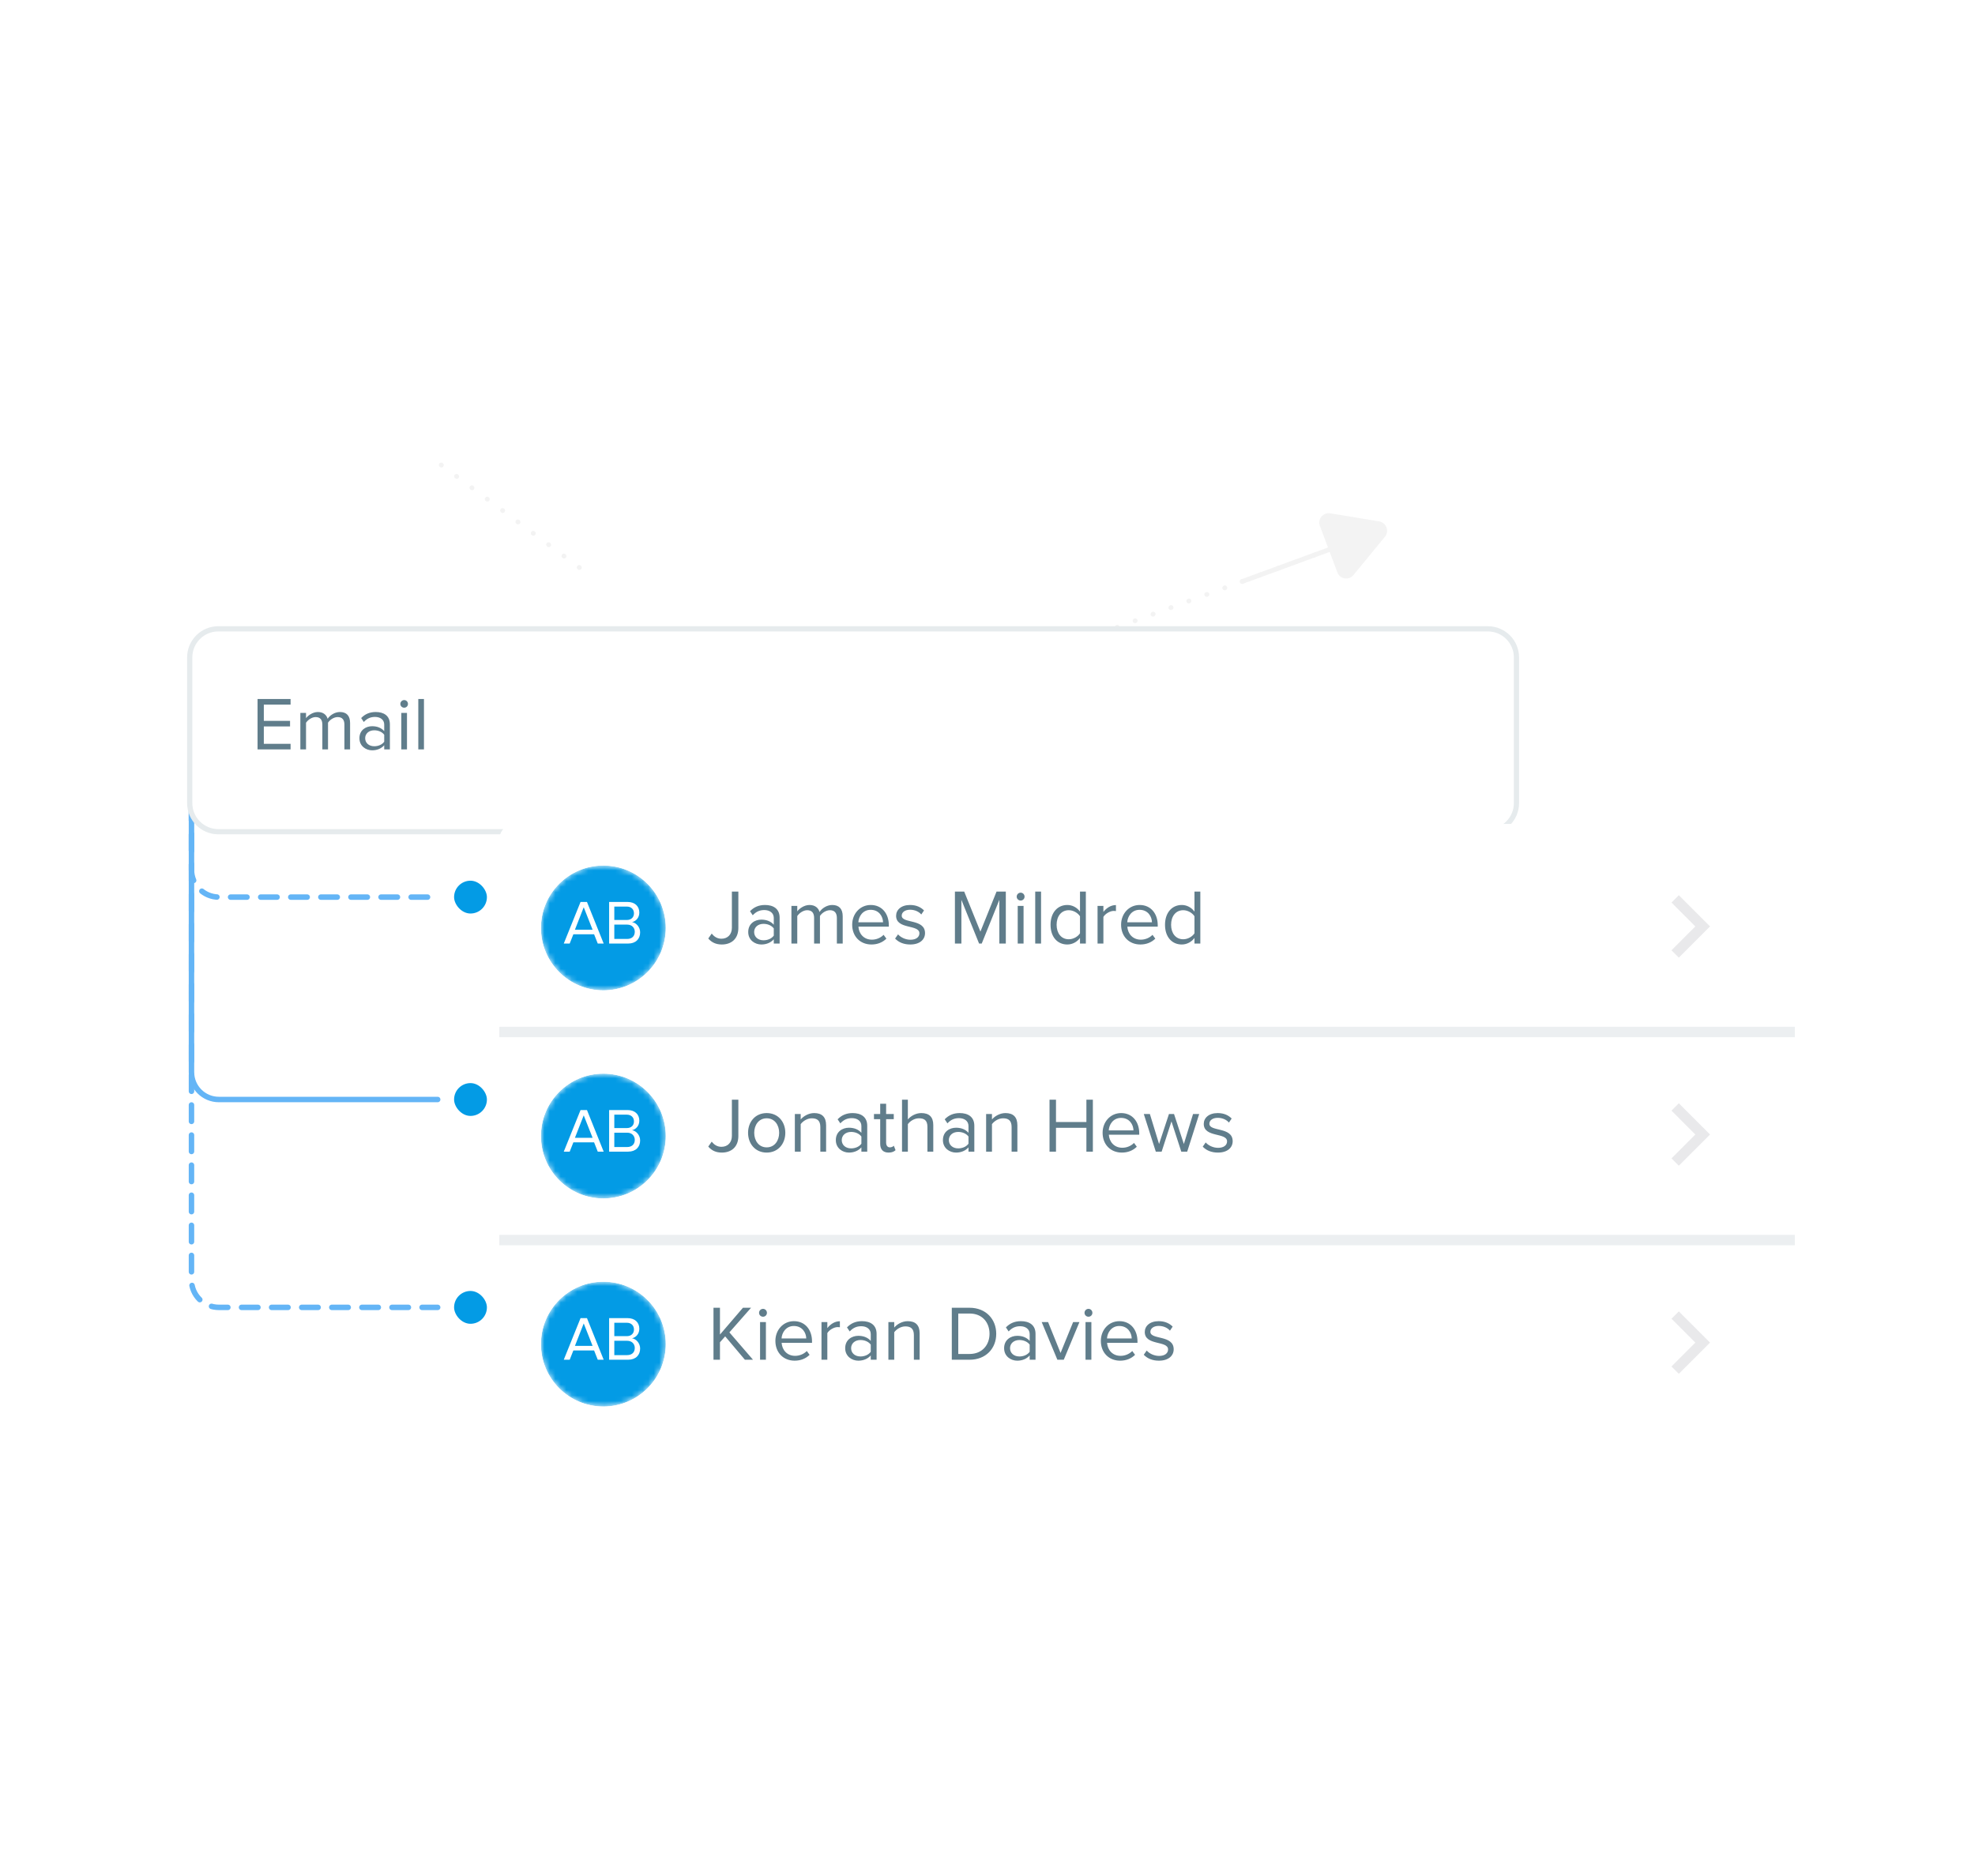 <svg width="361" height="343" viewBox="0 0 361 343" fill="none" xmlns="http://www.w3.org/2000/svg">
<path d="M35 136V159C35 161.761 37.239 164 40 164H80" stroke="#64B5F6" stroke-linecap="round" stroke-dasharray="3 2.5"/>
<path d="M35 136V196C35 198.761 37.239 201 40 201H80" stroke="#64B5F6" stroke-linecap="round"/>
<path d="M35 136V234C35 236.761 37.239 239 40 239H80" stroke="#64B5F6" stroke-linecap="round" stroke-dasharray="3 2.5"/>
<path d="M243.544 100.249L203.861 114.803" stroke="#F3F3F3" stroke-width="0.863" stroke-linecap="round" stroke-dasharray="0.04 3.45"/>
<path d="M243.546 100.249L227.033 106.311" stroke="#F3F3F3" stroke-width="0.863" stroke-linecap="round"/>
<path d="M252.095 95.321C253.405 95.537 253.989 97.091 253.147 98.118L247.395 105.119C246.553 106.146 244.915 105.875 244.448 104.632L241.259 96.15C240.792 94.907 241.846 93.624 243.156 93.841L252.095 95.321Z" fill="#F3F3F3"/>
<path d="M80.648 85L108.49 105.671" stroke="#F3F3F3" stroke-width="0.863" stroke-linecap="round" stroke-dasharray="0.04 3.45"/>
<path d="M135.883 205.637L141.206 180.836" stroke="#F3F3F3" stroke-width="0.863" stroke-linecap="round" stroke-dasharray="0.04 3.45"/>
<path d="M135.883 205.637L138.163 195.039" stroke="#F3F3F3" stroke-width="0.863" stroke-linecap="round"/>
<path d="M271.957 114.479H39.908C36.757 114.479 34.202 117.034 34.202 120.185V146.814C34.202 149.965 36.757 152.52 39.908 152.52H271.957C275.108 152.52 277.663 149.965 277.663 146.814V120.185C277.663 117.034 275.108 114.479 271.957 114.479Z" fill="white"/>
<path d="M271.957 114.955H39.908C37.019 114.955 34.677 117.296 34.677 120.185V146.814C34.677 149.702 37.019 152.044 39.908 152.044H271.957C274.845 152.044 277.187 149.702 277.187 146.814V120.185C277.187 117.296 274.845 114.955 271.957 114.955Z" stroke="#607D8B" stroke-opacity="0.16" stroke-width="0.951"/>
<g filter="url(#filter0_d_680_266809)">
<path d="M91.263 145.863C91.263 144.287 92.541 143.01 94.116 143.01H325.214C326.79 143.01 328.067 144.287 328.067 145.863V254.279C328.067 255.855 326.79 257.132 325.214 257.132H94.116C92.541 257.132 91.263 255.855 91.263 254.279V145.863Z" fill="white"/>
<mask id="mask0_680_266809" style="mask-type:luminance" maskUnits="userSpaceOnUse" x="98" y="150" width="24" height="24">
<path d="M121.696 162.03C121.696 155.727 116.586 150.618 110.284 150.618C103.981 150.618 98.872 155.727 98.872 162.03C98.872 168.333 103.981 173.442 110.284 173.442C116.586 173.442 121.696 168.333 121.696 162.03Z" fill="white"/>
</mask>
<g mask="url(#mask0_680_266809)">
<path d="M121.696 162.03C121.696 155.727 116.586 150.618 110.284 150.618C103.981 150.618 98.872 155.727 98.872 162.03C98.872 168.333 103.981 173.442 110.284 173.442C116.586 173.442 121.696 168.333 121.696 162.03Z" fill="#039BE5"/>
</g>
<path d="M122.171 162.03C122.171 155.465 116.849 150.142 110.283 150.142C103.718 150.142 98.396 155.465 98.396 162.03C98.396 168.595 103.718 173.918 110.283 173.918C116.849 173.918 122.171 168.595 122.171 162.03Z" stroke="white" stroke-width="0.951"/>
<path d="M110.345 164.883L107.29 157.278H106.115L103.048 164.883H104.131L104.804 163.184H108.59L109.262 164.883H110.345ZM108.316 162.351H105.089L106.696 158.247L108.316 162.351ZM114.807 164.883C116.198 164.883 117.007 164.051 117.007 162.831C117.007 161.919 116.334 161.086 115.525 160.96C116.221 160.813 116.859 160.174 116.859 159.216C116.859 158.076 116.05 157.278 114.727 157.278H111.34V164.883H114.807ZM114.567 160.573H112.286V158.121H114.567C115.422 158.121 115.878 158.668 115.878 159.353C115.878 160.048 115.422 160.573 114.567 160.573ZM114.624 164.04H112.286V161.417H114.624C115.547 161.417 116.027 162.033 116.027 162.728C116.027 163.537 115.502 164.04 114.624 164.04Z" fill="white"/>
<path d="M131.939 165.054C133.635 165.054 134.96 164.071 134.96 162.019V155.38H133.777V162.005C133.777 163.187 133.037 164 131.868 164C131.042 164 130.486 163.558 130.088 163.06L129.461 163.957C130.116 164.726 130.942 165.054 131.939 165.054ZM142.505 164.883V160.154C142.505 158.486 141.308 157.831 139.84 157.831C138.715 157.831 137.832 158.201 137.091 158.971L137.59 159.711C138.203 159.042 138.872 158.758 139.699 158.758C140.695 158.758 141.436 159.284 141.436 160.196V161.436C140.881 160.809 140.097 160.509 139.156 160.509C137.989 160.509 136.764 161.222 136.764 162.775C136.764 164.271 138.003 165.054 139.156 165.054C140.083 165.054 140.881 164.726 141.436 164.099V164.883H142.505ZM139.556 164.285C138.544 164.285 137.846 163.658 137.846 162.775C137.846 161.905 138.544 161.279 139.556 161.279C140.297 161.279 141.023 161.564 141.436 162.119V163.43C141.023 164 140.297 164.285 139.556 164.285ZM154.034 164.883V159.911C154.034 158.529 153.365 157.831 152.111 157.831C151.114 157.831 150.188 158.486 149.803 159.113C149.603 158.401 149.005 157.831 147.966 157.831C146.94 157.831 146.028 158.558 145.729 158.999V158.002H144.66V164.883H145.729V159.854C146.099 159.299 146.84 158.786 147.538 158.786C148.45 158.786 148.806 159.341 148.806 160.211V164.883H149.874V159.84C150.231 159.284 150.986 158.786 151.698 158.786C152.595 158.786 152.966 159.341 152.966 160.211V164.883H154.034ZM159.286 165.054C160.397 165.054 161.323 164.669 162.021 163.985L161.508 163.287C160.953 163.857 160.169 164.171 159.371 164.171C157.89 164.171 156.992 163.088 156.906 161.791H162.463V161.521C162.463 159.456 161.237 157.831 159.157 157.831C157.192 157.831 155.767 159.441 155.767 161.436C155.767 163.587 157.234 165.054 159.286 165.054ZM161.408 160.993H156.892C156.949 159.954 157.676 158.715 159.143 158.715C160.71 158.715 161.394 159.982 161.408 160.993ZM166.387 165.054C168.154 165.054 169.08 164.128 169.08 162.974C169.08 160.295 164.82 161.279 164.82 159.783C164.82 159.17 165.405 158.7 166.344 158.7C167.242 158.7 167.983 159.07 168.396 159.569L168.895 158.829C168.354 158.272 167.527 157.831 166.344 157.831C164.707 157.831 163.794 158.729 163.794 159.811C163.794 162.362 168.054 161.336 168.054 163.003C168.054 163.687 167.47 164.185 166.415 164.185C165.476 164.185 164.607 163.729 164.15 163.202L163.609 163.971C164.307 164.698 165.248 165.054 166.387 165.054ZM183.848 164.883V155.38H182.153L179.204 162.703L176.24 155.38H174.545V164.883H175.728V156.891L178.961 164.883H179.445L182.666 156.891V164.883H183.848ZM186.563 157.019C186.962 157.019 187.275 156.705 187.275 156.307C187.275 155.908 186.962 155.58 186.563 155.58C186.164 155.58 185.836 155.908 185.836 156.307C185.836 156.705 186.164 157.019 186.563 157.019ZM187.091 164.883V158.002H186.022V164.883H187.091ZM190.29 164.883V155.38H189.222V164.883H190.29ZM198.476 164.883V155.38H197.407V159.042C196.852 158.287 196.011 157.831 195.086 157.831C193.29 157.831 192.023 159.242 192.023 161.45C192.023 163.687 193.29 165.054 195.086 165.054C196.054 165.054 196.895 164.555 197.407 163.857V164.883H198.476ZM195.356 164.099C193.96 164.099 193.133 162.974 193.133 161.45C193.133 159.925 193.96 158.786 195.356 158.786C196.197 158.786 197.037 159.299 197.407 159.897V163.003C197.037 163.601 196.197 164.099 195.356 164.099ZM201.684 164.883V160.011C201.998 159.456 202.896 158.913 203.565 158.913C203.721 158.913 203.85 158.928 203.978 158.942V157.845C203.037 157.845 202.24 158.387 201.684 159.099V158.002H200.616V164.883H201.684ZM208.438 165.054C209.549 165.054 210.475 164.669 211.173 163.985L210.661 163.287C210.105 163.857 209.322 164.171 208.524 164.171C207.042 164.171 206.144 163.088 206.059 161.791H211.616V161.521C211.616 159.456 210.39 157.831 208.31 157.831C206.344 157.831 204.919 159.441 204.919 161.436C204.919 163.587 206.387 165.054 208.438 165.054ZM210.561 160.993H206.044C206.102 159.954 206.828 158.715 208.296 158.715C209.863 158.715 210.547 159.982 210.561 160.993ZM219.401 164.883V155.38H218.332V159.042C217.776 158.287 216.936 157.831 216.01 157.831C214.215 157.831 212.947 159.242 212.947 161.45C212.947 163.687 214.215 165.054 216.01 165.054C216.978 165.054 217.819 164.555 218.332 163.857V164.883H219.401ZM216.28 164.099C214.884 164.099 214.058 162.974 214.058 161.45C214.058 159.925 214.884 158.786 216.28 158.786C217.121 158.786 217.962 159.299 218.332 159.897V163.003C217.962 163.601 217.121 164.099 216.28 164.099Z" fill="#607D8B"/>
<path d="M305.523 157.384L309.878 161.749L305.523 166.115L306.864 167.456L312.57 161.749L306.864 156.043L305.523 157.384Z" fill="#E9E9EB"/>
<path d="M328.067 180.099H91.263V182.001H328.067V180.099Z" fill="#B0BEC5" fill-opacity="0.24"/>
<mask id="mask1_680_266809" style="mask-type:luminance" maskUnits="userSpaceOnUse" x="98" y="188" width="24" height="24">
<path d="M121.696 200.071C121.696 193.768 116.586 188.658 110.284 188.658C103.981 188.658 98.872 193.768 98.872 200.071C98.872 206.374 103.981 211.483 110.284 211.483C116.586 211.483 121.696 206.374 121.696 200.071Z" fill="white"/>
</mask>
<g mask="url(#mask1_680_266809)">
<path d="M121.696 200.071C121.696 193.768 116.586 188.658 110.284 188.658C103.981 188.658 98.872 193.768 98.872 200.071C98.872 206.374 103.981 211.483 110.284 211.483C116.586 211.483 121.696 206.374 121.696 200.071Z" fill="#039BE5"/>
</g>
<path d="M122.171 200.071C122.171 193.505 116.849 188.183 110.283 188.183C103.718 188.183 98.396 193.505 98.396 200.071C98.396 206.636 103.718 211.959 110.283 211.959C116.849 211.959 122.171 206.636 122.171 200.071Z" stroke="white" stroke-width="0.951"/>
<path d="M110.345 202.924L107.29 195.319H106.115L103.048 202.924H104.131L104.804 201.224H108.59L109.262 202.924H110.345ZM108.316 200.392H105.089L106.696 196.288L108.316 200.392ZM114.807 202.924C116.198 202.924 117.007 202.092 117.007 200.872C117.007 199.959 116.334 199.126 115.525 199.001C116.221 198.853 116.859 198.214 116.859 197.257C116.859 196.116 116.05 195.319 114.727 195.319H111.34V202.924H114.807ZM114.567 198.614H112.286V196.162H114.567C115.422 196.162 115.878 196.709 115.878 197.394C115.878 198.089 115.422 198.614 114.567 198.614ZM114.624 202.08H112.286V199.457H114.624C115.547 199.457 116.027 200.074 116.027 200.769C116.027 201.578 115.502 202.08 114.624 202.08Z" fill="white"/>
<path d="M131.939 203.095C133.635 203.095 134.96 202.112 134.96 200.06V193.421H133.777V200.046C133.777 201.228 133.037 202.04 131.868 202.04C131.042 202.04 130.486 201.599 130.088 201.101L129.461 201.997C130.116 202.767 130.942 203.095 131.939 203.095ZM140.14 203.095C142.234 203.095 143.544 201.471 143.544 199.476C143.544 197.482 142.234 195.872 140.14 195.872C138.046 195.872 136.735 197.482 136.735 199.476C136.735 201.471 138.046 203.095 140.14 203.095ZM140.14 202.14C138.672 202.14 137.86 200.887 137.86 199.476C137.86 198.08 138.672 196.827 140.14 196.827C141.607 196.827 142.419 198.08 142.419 199.476C142.419 200.887 141.607 202.14 140.14 202.14ZM150.999 202.924V198.095C150.999 196.599 150.244 195.872 148.82 195.872C147.779 195.872 146.84 196.456 146.355 197.04V196.043H145.287V202.924H146.355V197.895C146.768 197.339 147.552 196.827 148.392 196.827C149.318 196.827 149.945 197.197 149.945 198.422V202.924H150.999ZM158.517 202.924V198.194C158.517 196.527 157.321 195.872 155.853 195.872C154.728 195.872 153.845 196.242 153.104 197.011L153.602 197.752C154.216 197.083 154.885 196.798 155.711 196.798C156.708 196.798 157.449 197.325 157.449 198.237V199.476C156.894 198.85 156.11 198.55 155.17 198.55C154.002 198.55 152.777 199.262 152.777 200.815C152.777 202.311 154.016 203.095 155.17 203.095C156.096 203.095 156.894 202.767 157.449 202.14V202.924H158.517ZM155.569 202.326C154.557 202.326 153.859 201.699 153.859 200.815C153.859 199.946 154.557 199.319 155.569 199.319C156.31 199.319 157.037 199.605 157.449 200.16V201.471C157.037 202.04 156.31 202.326 155.569 202.326ZM162.426 203.095C163.038 203.095 163.423 202.91 163.694 202.653L163.38 201.842C163.238 201.997 162.967 202.14 162.653 202.14C162.198 202.14 161.969 201.77 161.969 201.257V196.983H163.366V196.043H161.969V194.162H160.887V196.043H159.748V196.983H160.887V201.485C160.887 202.511 161.4 203.095 162.426 203.095ZM170.589 202.924V198.066C170.589 196.57 169.833 195.872 168.395 195.872C167.354 195.872 166.414 196.456 165.944 197.04V193.421H164.876V202.924H165.944V197.895C166.342 197.339 167.14 196.827 167.967 196.827C168.907 196.827 169.52 197.168 169.52 198.393V202.924H170.589ZM178.092 202.924V198.194C178.092 196.527 176.896 195.872 175.428 195.872C174.303 195.872 173.42 196.242 172.679 197.011L173.177 197.752C173.79 197.083 174.459 196.798 175.286 196.798C176.283 196.798 177.024 197.325 177.024 198.237V199.476C176.469 198.85 175.685 198.55 174.745 198.55C173.577 198.55 172.351 199.262 172.351 200.815C172.351 202.311 173.591 203.095 174.745 203.095C175.671 203.095 176.469 202.767 177.024 202.14V202.924H178.092ZM175.143 202.326C174.132 202.326 173.434 201.699 173.434 200.815C173.434 199.946 174.132 199.319 175.143 199.319C175.884 199.319 176.61 199.605 177.024 200.16V201.471C176.61 202.04 175.884 202.326 175.143 202.326ZM185.961 202.924V198.095C185.961 196.599 185.206 195.872 183.781 195.872C182.742 195.872 181.801 196.456 181.317 197.04V196.043H180.248V202.924H181.317V197.895C181.73 197.339 182.513 196.827 183.354 196.827C184.279 196.827 184.907 197.197 184.907 198.422V202.924H185.961ZM199.759 202.924V193.421H198.577V197.511H193.02V193.421H191.838V202.924H193.02V198.564H198.577V202.924H199.759ZM205.057 203.095C206.169 203.095 207.094 202.71 207.792 202.026L207.28 201.328C206.724 201.898 205.941 202.211 205.143 202.211C203.661 202.211 202.763 201.129 202.679 199.832H208.235V199.562C208.235 197.496 207.009 195.872 204.929 195.872C202.963 195.872 201.539 197.482 201.539 199.476C201.539 201.628 203.006 203.095 205.057 203.095ZM207.18 199.034H202.665C202.721 197.995 203.447 196.755 204.915 196.755C206.482 196.755 207.166 198.023 207.18 199.034ZM217.003 202.924L219.197 196.043H218.071L216.39 201.528L214.595 196.043H213.669L211.86 201.528L210.179 196.043H209.068L211.262 202.924H212.33L214.125 197.396L215.92 202.924H217.003ZM222.621 203.095C224.388 203.095 225.314 202.169 225.314 201.015C225.314 198.336 221.054 199.319 221.054 197.823C221.054 197.211 221.638 196.741 222.578 196.741C223.476 196.741 224.217 197.111 224.63 197.609L225.129 196.87C224.587 196.313 223.761 195.872 222.578 195.872C220.94 195.872 220.028 196.77 220.028 197.852C220.028 200.403 224.288 199.376 224.288 201.044C224.288 201.727 223.704 202.226 222.649 202.226C221.71 202.226 220.84 201.77 220.384 201.242L219.843 202.012C220.541 202.738 221.481 203.095 222.621 203.095Z" fill="#607D8B"/>
<path d="M305.523 195.425L309.878 199.79L305.523 204.155L306.864 205.496L312.57 199.79L306.864 194.084L305.523 195.425Z" fill="#E9E9EB"/>
<path d="M328.067 218.14H91.263V220.042H328.067V218.14Z" fill="#B0BEC5" fill-opacity="0.24"/>
<mask id="mask2_680_266809" style="mask-type:luminance" maskUnits="userSpaceOnUse" x="98" y="226" width="24" height="24">
<path d="M121.696 238.111C121.696 231.809 116.586 226.699 110.284 226.699C103.981 226.699 98.872 231.809 98.872 238.111C98.872 244.414 103.981 249.524 110.284 249.524C116.586 249.524 121.696 244.414 121.696 238.111Z" fill="white"/>
</mask>
<g mask="url(#mask2_680_266809)">
<path d="M121.696 238.111C121.696 231.809 116.586 226.699 110.284 226.699C103.981 226.699 98.872 231.809 98.872 238.111C98.872 244.414 103.981 249.524 110.284 249.524C116.586 249.524 121.696 244.414 121.696 238.111Z" fill="#039BE5"/>
</g>
<path d="M122.171 238.111C122.171 231.546 116.849 226.224 110.283 226.224C103.718 226.224 98.396 231.546 98.396 238.111C98.396 244.677 103.718 249.999 110.283 249.999C116.849 249.999 122.171 244.677 122.171 238.111Z" stroke="white" stroke-width="0.951"/>
<path d="M110.345 240.964L107.29 233.359H106.115L103.048 240.964H104.131L104.804 239.265H108.59L109.262 240.964H110.345ZM108.316 238.433H105.089L106.696 234.328L108.316 238.433ZM114.807 240.964C116.198 240.964 117.007 240.132 117.007 238.912C117.007 238 116.334 237.167 115.525 237.042C116.221 236.894 116.859 236.255 116.859 235.297C116.859 234.157 116.05 233.359 114.727 233.359H111.34V240.964H114.807ZM114.567 236.654H112.286V234.203H114.567C115.422 234.203 115.878 234.75 115.878 235.434C115.878 236.129 115.422 236.654 114.567 236.654ZM114.624 240.121H112.286V237.498H114.624C115.547 237.498 116.027 238.114 116.027 238.809C116.027 239.619 115.502 240.121 114.624 240.121Z" fill="white"/>
<path d="M137.638 240.965L133.321 235.964L137.282 231.462H135.8L131.598 236.363V231.462H130.415V240.965H131.598V237.773L132.552 236.691L136.156 240.965H137.638ZM139.47 233.101C139.869 233.101 140.183 232.787 140.183 232.388C140.183 231.99 139.869 231.662 139.47 231.662C139.071 231.662 138.744 231.99 138.744 232.388C138.744 232.787 139.071 233.101 139.47 233.101ZM139.997 240.965V234.084H138.928V240.965H139.997ZM145.249 241.136C146.36 241.136 147.286 240.751 147.984 240.067L147.47 239.369C146.915 239.938 146.131 240.252 145.333 240.252C143.853 240.252 142.955 239.17 142.869 237.873H148.425V237.603C148.425 235.537 147.2 233.913 145.12 233.913C143.154 233.913 141.729 235.523 141.729 237.517C141.729 239.668 143.196 241.136 145.249 241.136ZM147.371 237.075H142.855C142.912 236.035 143.639 234.796 145.106 234.796C146.673 234.796 147.357 236.064 147.371 237.075ZM151.224 240.965V236.092C151.538 235.537 152.436 234.995 153.105 234.995C153.261 234.995 153.39 235.009 153.518 235.024V233.927C152.577 233.927 151.78 234.468 151.224 235.18V234.084H150.156V240.965H151.224ZM160.229 240.965V236.235C160.229 234.568 159.033 233.913 157.565 233.913C156.439 233.913 155.556 234.283 154.815 235.052L155.314 235.793C155.927 235.123 156.596 234.839 157.423 234.839C158.419 234.839 159.16 235.366 159.16 236.278V237.517C158.605 236.89 157.821 236.591 156.882 236.591C155.713 236.591 154.488 237.303 154.488 238.856C154.488 240.352 155.727 241.136 156.882 241.136C157.807 241.136 158.605 240.808 159.16 240.181V240.965H160.229ZM157.28 240.366C156.268 240.366 155.57 239.74 155.57 238.856C155.57 237.987 156.268 237.36 157.28 237.36C158.021 237.36 158.748 237.645 159.16 238.201V239.511C158.748 240.081 158.021 240.366 157.28 240.366ZM168.098 240.965V236.135C168.098 234.639 167.343 233.913 165.918 233.913C164.878 233.913 163.937 234.497 163.453 235.081V234.084H162.385V240.965H163.453V235.936C163.867 235.38 164.65 234.868 165.49 234.868C166.417 234.868 167.043 235.238 167.043 236.462V240.965H168.098ZM177.223 240.965C180.186 240.965 182.095 238.927 182.095 236.221C182.095 233.528 180.186 231.462 177.223 231.462H173.975V240.965H177.223ZM177.223 239.91H175.157V232.517H177.223C179.574 232.517 180.87 234.17 180.87 236.221C180.87 238.258 179.531 239.91 177.223 239.91ZM189.278 240.965V236.235C189.278 234.568 188.082 233.913 186.614 233.913C185.488 233.913 184.606 234.283 183.865 235.052L184.363 235.793C184.976 235.123 185.645 234.839 186.472 234.839C187.469 234.839 188.209 235.366 188.209 236.278V237.517C187.654 236.89 186.87 236.591 185.931 236.591C184.762 236.591 183.537 237.303 183.537 238.856C183.537 240.352 184.776 241.136 185.931 241.136C186.856 241.136 187.654 240.808 188.209 240.181V240.965H189.278ZM186.329 240.366C185.318 240.366 184.62 239.74 184.62 238.856C184.62 237.987 185.318 237.36 186.329 237.36C187.07 237.36 187.796 237.645 188.209 238.201V239.511C187.796 240.081 187.07 240.366 186.329 240.366ZM194.44 240.965L197.304 234.084H196.149L193.855 239.725L191.577 234.084H190.408L193.271 240.965H194.44ZM198.959 233.101C199.358 233.101 199.672 232.787 199.672 232.388C199.672 231.99 199.358 231.662 198.959 231.662C198.56 231.662 198.233 231.99 198.233 232.388C198.233 232.787 198.56 233.101 198.959 233.101ZM199.486 240.965V234.084H198.417V240.965H199.486ZM204.738 241.136C205.849 241.136 206.775 240.751 207.473 240.067L206.96 239.369C206.404 239.938 205.621 240.252 204.823 240.252C203.342 240.252 202.444 239.17 202.358 237.873H207.914V237.603C207.914 235.537 206.689 233.913 204.609 233.913C202.644 233.913 201.219 235.523 201.219 237.517C201.219 239.668 202.687 241.136 204.738 241.136ZM206.861 237.075H202.344C202.401 236.035 203.128 234.796 204.595 234.796C206.162 234.796 206.846 236.064 206.861 237.075ZM211.839 241.136C213.605 241.136 214.531 240.209 214.531 239.056C214.531 236.377 210.272 237.36 210.272 235.864C210.272 235.252 210.856 234.782 211.796 234.782C212.694 234.782 213.435 235.152 213.848 235.65L214.346 234.91C213.805 234.354 212.978 233.913 211.796 233.913C210.158 233.913 209.247 234.81 209.247 235.893C209.247 238.443 213.506 237.417 213.506 239.084C213.506 239.768 212.921 240.266 211.868 240.266C210.927 240.266 210.058 239.811 209.602 239.283L209.061 240.053C209.759 240.779 210.7 241.136 211.839 241.136Z" fill="#607D8B"/>
<path d="M305.523 233.466L309.878 237.831L305.523 242.196L306.864 243.537L312.57 237.831L306.864 232.125L305.523 233.466Z" fill="#E9E9EB"/>
</g>
<path d="M53.114 137V135.978H48.224V132.801H53.017V131.778H48.224V128.808H53.114V127.786H47.078V137H53.114ZM63.99 137V132.179C63.99 130.839 63.341 130.162 62.126 130.162C61.158 130.162 60.261 130.798 59.888 131.405C59.694 130.715 59.114 130.162 58.106 130.162C57.111 130.162 56.227 130.867 55.937 131.295V130.328H54.901V137H55.937V132.124C56.296 131.585 57.014 131.088 57.691 131.088C58.575 131.088 58.921 131.626 58.921 132.469V137H59.957V132.11C60.302 131.571 61.034 131.088 61.725 131.088C62.595 131.088 62.954 131.626 62.954 132.469V137H63.99ZM71.265 137V132.414C71.265 130.798 70.105 130.162 68.682 130.162C67.591 130.162 66.734 130.521 66.016 131.267L66.499 131.986C67.093 131.336 67.743 131.06 68.544 131.06C69.511 131.06 70.229 131.571 70.229 132.455V133.657C69.69 133.049 68.93 132.759 68.019 132.759C66.886 132.759 65.698 133.45 65.698 134.956C65.698 136.406 66.9 137.166 68.019 137.166C68.917 137.166 69.69 136.848 70.229 136.24V137H71.265ZM68.406 136.42C67.425 136.42 66.748 135.812 66.748 134.956C66.748 134.113 67.425 133.505 68.406 133.505C69.124 133.505 69.828 133.781 70.229 134.32V135.591C69.828 136.144 69.124 136.42 68.406 136.42ZM73.88 129.375C74.267 129.375 74.571 129.071 74.571 128.684C74.571 128.297 74.267 127.979 73.88 127.979C73.493 127.979 73.176 128.297 73.176 128.684C73.176 129.071 73.493 129.375 73.88 129.375ZM74.391 137V130.328H73.355V137H74.391ZM77.494 137V127.786H76.458V137H77.494Z" fill="#607D8B"/>
<rect x="83" y="161" width="6" height="6" rx="3" fill="#039BE5"/>
<rect x="83" y="198" width="6" height="6" rx="3" fill="#039BE5"/>
<rect x="83" y="236" width="6" height="6" rx="3" fill="#039BE5"/>
<defs>
<filter id="filter0_d_680_266809" x="76.047" y="135.402" width="267.236" height="144.555" filterUnits="userSpaceOnUse" color-interpolation-filters="sRGB">
<feFlood flood-opacity="0" result="BackgroundImageFix"/>
<feColorMatrix in="SourceAlpha" type="matrix" values="0 0 0 0 0 0 0 0 0 0 0 0 0 0 0 0 0 0 127 0" result="hardAlpha"/>
<feOffset dy="7.608"/>
<feGaussianBlur stdDeviation="7.608"/>
<feColorMatrix type="matrix" values="0 0 0 0 0.69 0 0 0 0 0.745 0 0 0 0 0.773 0 0 0 0.48 0"/>
<feBlend mode="multiply" in2="BackgroundImageFix" result="effect1_dropShadow_680_266809"/>
<feBlend mode="normal" in="SourceGraphic" in2="effect1_dropShadow_680_266809" result="shape"/>
</filter>
</defs>
</svg>
